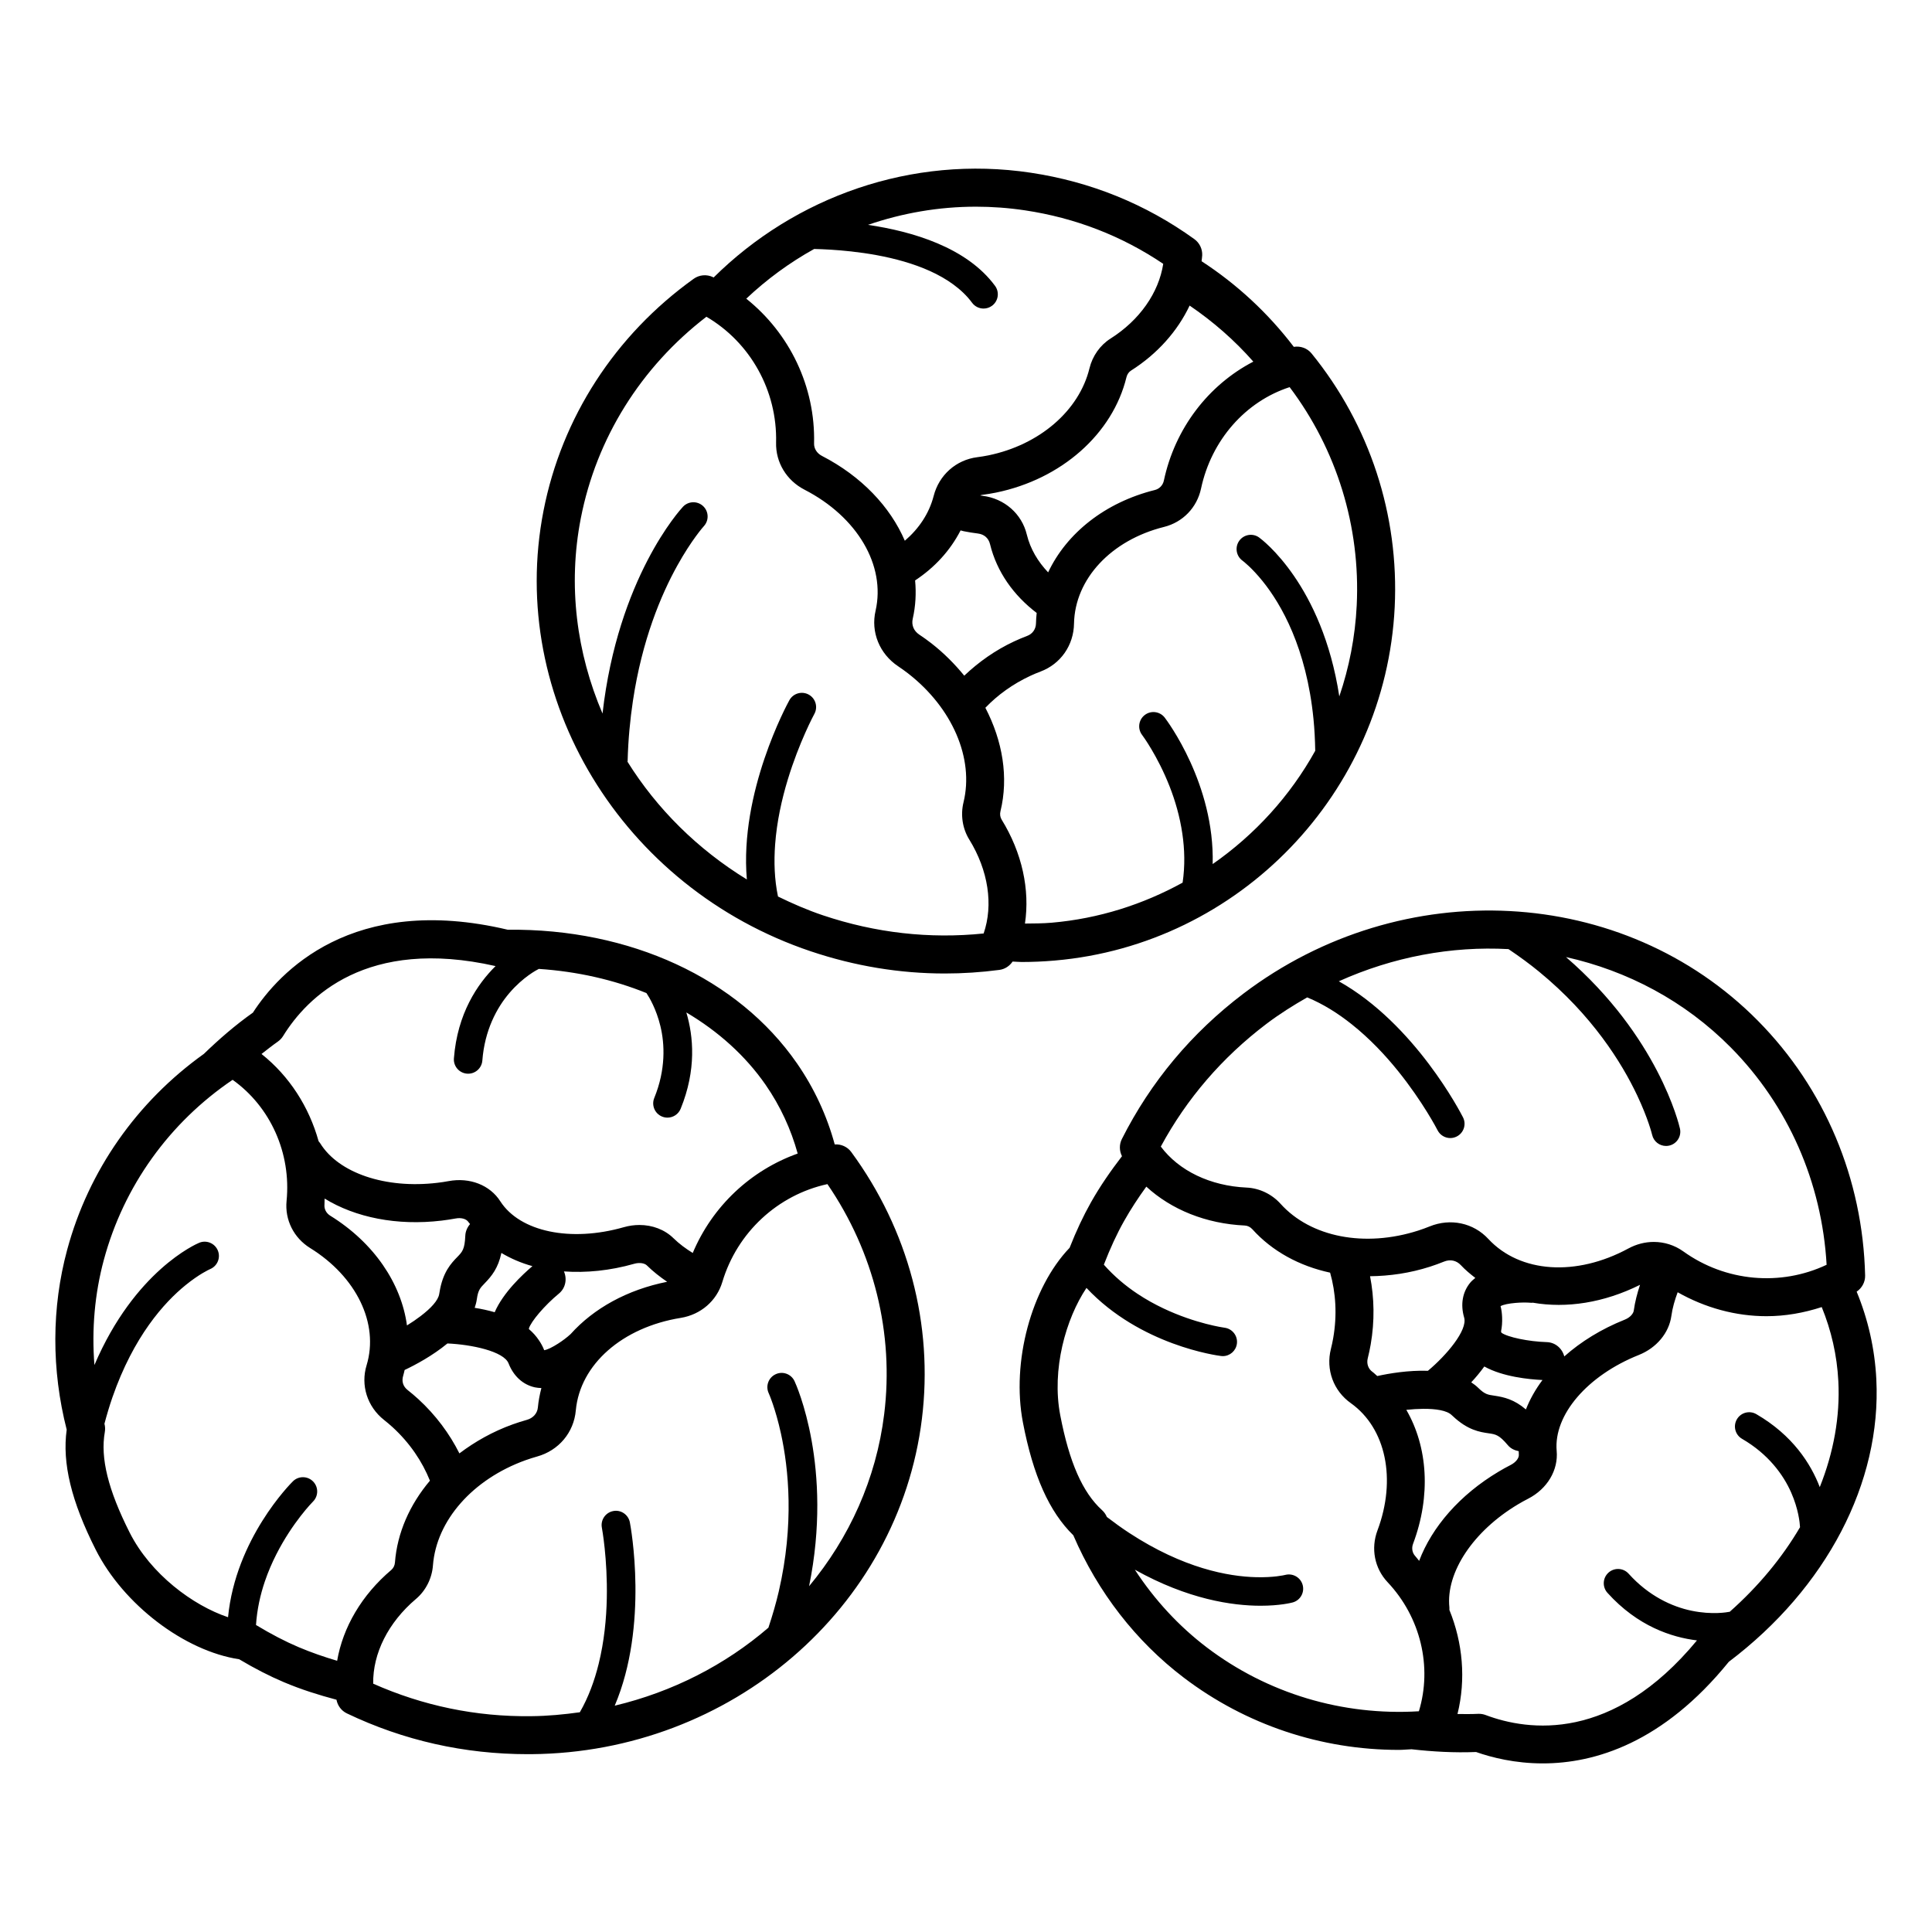 <?xml version="1.0" encoding="UTF-8"?>
<!-- Uploaded to: ICON Repo, www.svgrepo.com, Generator: ICON Repo Mixer Tools -->
<svg fill="#000000" width="800px" height="800px" version="1.1" viewBox="144 144 512 512" xmlns="http://www.w3.org/2000/svg">
 <path d="m423.55 398.55c48.941-4.223 87.656-44.488 90.059-93.66 1.188-24.406-6.633-48.273-22.023-67.211-1.141-1.402-2.926-2.043-4.715-1.762-6.82-8.949-15.066-16.59-24.441-22.691 0.047-0.531 0.148-1.055 0.168-1.59 0.062-1.684-0.723-3.285-2.09-4.273-12.91-9.297-27.504-15.219-43.375-17.594-31.594-4.738-62.461 6.426-84.02 27.77-0.059-0.027-0.105-0.066-0.164-0.094-1.664-0.801-3.629-0.629-5.125 0.445-20.832 14.934-34.965 36.773-39.793 61.488-9.711 49.715 20.742 99.895 70.832 116.73 11.645 3.914 23.543 5.879 35.52 5.879 4.812 0 9.641-0.316 14.469-0.953 1.445-0.191 2.695-1.02 3.496-2.211 0.805 0.02 1.598 0.117 2.402 0.117 2.914-0.004 5.852-0.129 8.801-0.387zm35.711-173.57c6.238 4.242 11.922 9.211 16.883 14.855-11.855 6.156-20.758 17.629-23.715 31.551-0.266 1.223-1.176 2.168-2.383 2.469-13.188 3.293-23.375 11.426-28.281 21.828-2.707-2.852-4.711-6.188-5.641-9.98-1.324-5.539-5.922-9.586-11.719-10.309-0.219-0.027-0.438-0.074-0.652-0.105 0.168-0.047 0.324-0.117 0.504-0.141 1.219-0.152 2.441-0.355 3.672-0.602 17.355-3.547 30.934-15.551 34.594-30.582 0.184-0.742 0.609-1.375 1.172-1.73 0.004 0 0.004-0.004 0.004-0.004 7.012-4.438 12.363-10.48 15.562-17.25zm-73.371 82.969c0.762-3.367 0.938-6.766 0.621-10.133 5.168-3.398 9.305-7.906 12.055-13.254 0.273 0.059 0.523 0.156 0.797 0.211 1.266 0.254 2.531 0.457 3.793 0.613 1.637 0.203 2.82 1.195 3.211 2.82 1.801 7.359 6.246 13.566 12.363 18.23-0.094 0.914-0.168 1.836-0.184 2.769-0.023 1.512-0.914 2.781-2.328 3.312-1.145 0.434-2.289 0.914-3.426 1.441-5.051 2.356-9.465 5.5-13.254 9.102-2.519-3.082-5.394-5.992-8.715-8.578-1.047-0.812-2.117-1.586-3.207-2.305-1.445-0.961-2.125-2.516-1.727-4.231zm-26.133-97.969c2.434 0.051 5.875 0.219 9.797 0.652 8.672 0.957 19.621 3.262 27.109 8.77 1.902 1.398 3.594 2.988 4.945 4.828 0.742 1.008 1.887 1.539 3.047 1.539 0.777 0 1.562-0.238 2.238-0.734 1.68-1.238 2.039-3.602 0.801-5.285-7.519-10.211-21.914-14.43-33.672-16.16 9.086-3.125 18.734-4.816 28.609-4.816 4.301 0 8.648 0.316 13.004 0.969 13.316 1.996 25.625 6.758 36.633 14.176-1.188 7.672-6.258 14.93-13.969 19.809-2.75 1.738-4.781 4.609-5.574 7.863-2.742 11.258-13.27 20.32-26.816 23.09-0.977 0.199-1.949 0.355-2.922 0.48-5.609 0.711-10.141 4.711-11.566 10.309-1.211 4.656-3.93 8.656-7.633 11.832-3.875-9.02-11.5-17.09-21.969-22.484-1.32-0.68-2.117-1.934-2.082-3.277 0.375-15.121-6.508-29.234-17.969-38.387 5.438-5.133 11.477-9.559 17.988-13.172zm44.918 181.4c-14.359 1.477-28.668-0.141-42.605-4.82-4.137-1.391-8.07-3.109-11.895-4.977-0.949-4.516-1.098-9.188-0.762-13.777 0.449-6.082 1.766-11.984 3.34-17.164 3.051-10.035 6.973-17.293 7.051-17.43 1.008-1.824 0.348-4.125-1.477-5.133-1.828-1.004-4.121-0.348-5.133 1.477-0.594 1.07-13.277 24.406-11.27 47.508-13.066-8.004-23.863-18.746-31.641-31.215 0.004-0.066 0.043-0.125 0.043-0.195 0.148-5.699 0.664-10.969 1.398-15.891 2.426-16.207 7.481-28.16 11.758-35.863 3.793-6.832 6.957-10.363 7.031-10.445 1.418-1.527 1.336-3.918-0.188-5.34-1.52-1.414-3.902-1.34-5.328 0.176-0.777 0.828-17.242 18.895-21.324 54.809-6.871-16.059-9.234-33.941-5.75-51.777 4.137-21.188 15.914-40.031 33.285-53.383 11.637 6.82 18.801 19.602 18.461 33.352-0.129 5.238 2.762 10.023 7.539 12.484 13.977 7.199 21.555 20.043 18.828 32.07-1.316 5.652 1.039 11.438 6 14.738 0.879 0.59 1.75 1.211 2.602 1.871 11.766 9.145 17.539 22.562 14.699 34.172-0.82 3.359-0.266 6.953 1.52 9.852h0.004c5.066 8.219 6.418 17.328 3.812 24.902zm4.762-30.191c-0.383-0.621-0.496-1.418-0.309-2.176 2.195-8.996 0.586-18.645-3.996-27.445 3.246-3.391 7.273-6.301 11.914-8.465 0.902-0.422 1.812-0.801 2.723-1.145 5.297-1.992 8.773-6.941 8.855-12.715 0.238-11.812 9.828-22.102 23.863-25.605 4.965-1.238 8.719-5.121 9.797-10.148 2.731-12.855 11.789-23.109 23.484-26.895 12.496 16.574 18.789 36.973 17.777 57.809-0.41 8.398-2.012 16.5-4.617 24.152-4.543-29.641-20.453-41.543-21.25-42.117-1.676-1.211-4.023-0.832-5.254 0.852-1.219 1.684-0.848 4.043 0.828 5.273 0.266 0.195 2.508 1.918 5.363 5.461 4.902 6.082 11.609 17.652 13.473 36.543 0.262 2.648 0.41 5.453 0.461 8.395-6.637 11.969-15.988 22.23-27.18 30.023 0.551-21.191-12.109-38.035-12.703-38.809-1.27-1.656-3.641-1.965-5.289-0.699-1.656 1.266-1.973 3.637-0.707 5.293 0.078 0.098 4.086 5.481 7.289 13.645 1.449 3.691 2.707 7.945 3.379 12.559 0.598 4.094 0.73 8.449 0.066 12.934-10.48 5.762-22.199 9.539-34.707 10.617-2.375 0.203-4.723 0.199-7.074 0.223 1.34-8.965-0.742-18.73-6.188-27.559zm-44.227 86.094c-2.07-7.598-5.406-14.855-10.035-21.531v0.004c-15.598-22.504-44.234-35.727-76.609-35.367-41.309-9.781-60.672 11.355-67.543 21.969-4.676 3.309-8.957 7.027-12.992 10.93-17.738 12.688-30.543 30.871-36.227 51.906-4.148 15.34-4.188 31.805-0.129 47.68-1.234 8.852 1.223 18.996 7.688 31.805 7.352 14.562 23.527 26.852 38.02 29.043 4.16 2.477 8.035 4.461 11.824 6.066 4.582 1.941 9.254 3.41 13.961 4.656 0.297 1.574 1.301 2.926 2.75 3.621 15.008 7.18 31.137 10.812 47.969 10.812 0.336 0 0.68 0 1.02-0.004 52.77-0.457 97.227-38.66 103.41-88.871 3.074-24.965-3.578-50.074-18.727-70.707-1.023-1.387-2.676-2.121-4.383-2.012zm-147.59-27.242c0.566-0.395 1.047-0.906 1.41-1.492 6.371-10.324 22.145-26.258 56.301-18.527-4.801 4.75-10.121 12.566-11.039 24.449-0.164 2.082 1.395 3.898 3.477 4.059 0.098 0.004 0.195 0.012 0.297 0.012 1.953 0 3.609-1.504 3.762-3.488 0.312-4.059 1.27-7.504 2.535-10.438 1.312-3.035 2.957-5.496 4.633-7.457 3.648-4.273 7.367-6.168 7.676-6.32 0.039-0.02 0.059-0.051 0.094-0.07 10.246 0.676 19.855 2.887 28.551 6.406 0.754 1.121 2.602 4.219 3.695 8.742 0.59 2.445 0.941 5.297 0.777 8.484-0.168 3.223-0.848 6.769-2.402 10.574-0.789 1.93 0.137 4.137 2.07 4.926 0.469 0.191 0.953 0.281 1.426 0.281 1.492 0 2.902-0.887 3.5-2.352 4.207-10.309 3.394-19.18 1.504-25.52 8.465 5.012 15.652 11.453 21.012 19.18v0.004c3.91 5.641 6.719 11.777 8.496 18.207-12.461 4.449-22.605 13.965-27.812 26.352-1.828-1.141-3.562-2.402-5.086-3.898-2.336-2.297-5.59-3.523-9.039-3.523-1.359 0-2.754 0.191-4.129 0.582-14.09 4.031-27.527 1.227-32.734-6.848-2.723-4.289-8.086-6.41-13.695-5.363-0.996 0.184-2.004 0.34-3.035 0.457-13.684 1.625-26.129-2.574-31.008-10.48-0.121-0.195-0.289-0.355-0.422-0.543-2.527-9.086-7.727-17.238-15.129-23.121 1.426-1.102 2.824-2.234 4.316-3.273zm37.215 94.715c-0.918-0.836-1.855-1.633-2.812-2.387-1.184-0.93-1.641-2.289-1.172-3.797 0.152-0.5 0.254-1.008 0.379-1.512 2.887-1.367 7.394-3.777 11.344-7.031 6.344 0.277 14.938 2.062 16.203 5.293 1.324 3.371 3.789 5.625 6.953 6.336 0.578 0.129 1.16 0.164 1.742 0.191-0.434 1.672-0.766 3.375-0.93 5.129-0.137 1.574-1.258 2.84-2.941 3.305-1.254 0.355-2.504 0.746-3.746 1.195-5.262 1.895-9.961 4.555-14.109 7.684-2.613-5.207-6.254-10.137-10.91-14.406zm-24.812-53.125c8.137 5 19.148 7.262 31.027 5.84 1.234-0.148 2.453-0.336 3.672-0.555 1.492-0.289 2.867 0.074 3.445 0.973 0.117 0.18 0.281 0.32 0.402 0.496-0.719 0.852-1.211 1.906-1.262 3.106-0.148 3.59-0.797 4.254-2.082 5.586-1.664 1.707-3.918 4.066-4.762 9.469-0.02 0.121-0.047 0.219-0.062 0.344-0.246 1.738-2.258 3.852-4.918 5.879-1.125 0.859-2.344 1.691-3.633 2.484-1.512-11.156-8.754-21.914-20.34-29.086-1.055-0.656-1.637-1.777-1.523-2.934 0.043-0.539 0-1.066 0.035-1.602zm45.074 30.121c-1.793-0.512-3.594-0.898-5.301-1.164 0.254-0.75 0.461-1.508 0.57-2.293 0.34-2.41 0.883-2.973 2.078-4.203 1.871-1.926 3.594-4.055 4.426-8.051 2.484 1.484 5.234 2.668 8.227 3.5-2.691 2.285-7.769 7.055-10 12.211zm16.812 8.312c-1.5 0.965-2.918 1.672-3.727 1.75 0.012-0.031 0.004-0.09-0.035-0.176-0.344-0.871-0.793-1.66-1.293-2.406-0.742-1.113-1.625-2.109-2.644-2.969-0.027-0.055-0.027-0.117-0.059-0.172 0.543-1.879 4.223-6.199 7.965-9.277 1.777-1.461 2.211-3.863 1.336-5.875 5.852 0.41 12.168-0.184 18.629-2.027 1.543-0.438 2.824-0.09 3.348 0.434 1.645 1.617 3.461 3.039 5.371 4.34-10.57 2.106-19.48 7.055-25.582 13.863-1 0.922-2.176 1.789-3.309 2.516zm-58.562 84.059c-3.438-1.012-6.848-2.191-10.211-3.613-3.566-1.512-7.269-3.438-11.293-5.871 0.27-4.121 1.141-8 2.348-11.555 0.875-2.57 1.914-4.957 3.027-7.148 4.32-8.52 9.629-13.906 9.723-13.996 1.477-1.473 1.492-3.863 0.023-5.344-1.473-1.492-3.859-1.492-5.34-0.035-0.668 0.66-15.184 15.266-17.191 36.02-9.301-3.117-20.504-11.414-26.074-22.438-5.711-11.312-7.797-19.773-6.582-26.637 0.129-0.723 0.098-1.473-0.094-2.184 0-0.008-0.004-0.012-0.004-0.02 0.652-2.449 1.352-4.789 2.106-6.969 5.633-16.219 13.75-25.18 19.414-29.773 3.574-2.902 6.18-4.102 6.5-4.242 1.918-0.809 2.824-3.012 2.027-4.934-0.801-1.922-3.019-2.84-4.941-2.035-0.828 0.344-17.09 7.438-27.762 32.395-0.746-9.457 0.074-18.906 2.508-27.91 5.266-19.488 17.324-36.305 34.113-47.672 10.004 7.125 15.559 19.395 14.301 32.09-0.496 5.012 1.902 9.801 6.25 12.492 12.266 7.59 18.293 20.02 14.965 31.035-1.641 5.32 0.176 11.02 4.621 14.523 0.77 0.605 1.523 1.246 2.246 1.902 4.559 4.176 7.871 9.094 9.91 14.191-5.352 6.34-8.676 13.828-9.273 21.691-0.059 0.773-0.414 1.492-0.969 1.965-7.84 6.641-12.824 15.203-14.348 24.07zm144.97-65.352c-2.117 17.191-9.262 32.801-19.902 45.59 6.434-31.535-3.363-53.289-3.856-54.348-0.883-1.891-3.125-2.711-5.012-1.824-1.891 0.875-2.711 3.125-1.836 5.012 0.047 0.102 1.785 3.996 3.258 10.738 2.027 9.281 3.523 23.992-0.57 41.742-0.723 3.125-1.66 6.359-2.758 9.664-11.441 9.863-25.398 17.02-40.73 20.676 9.055-21.309 4.242-47.379 4.012-48.578-0.395-2.051-2.398-3.414-4.422-2.996-2.051 0.395-3.391 2.375-2.996 4.422 0.031 0.152 1.516 8.227 1.305 18.68-0.109 5.414-0.688 11.445-2.156 17.387-1.102 4.453-2.688 8.832-4.988 12.828-4.211 0.586-8.477 1-12.836 1.039-14.688 0.195-28.766-2.769-41.93-8.613-0.129-7.996 3.981-16.223 11.336-22.453h0.004c2.598-2.203 4.234-5.441 4.496-8.887 0.906-11.902 10.539-22.844 24.543-27.883 1.016-0.363 2.035-0.688 3.047-0.973 5.734-1.594 9.762-6.363 10.273-12.25 1.129-12.145 12.301-21.988 27.801-24.492 5.305-0.859 9.531-4.508 11.027-9.516 3.938-13.156 14.691-23.07 27.848-25.938 12.344 18.043 17.68 39.574 15.043 60.973zm262.93-9.266c-0.414-8.125-2.207-15.918-5.215-23.207 1.414-0.953 2.285-2.547 2.246-4.273-0.613-25.629-10.707-49.605-28.406-67.508-35.617-36.023-94.227-39.113-136.35-7.199-13.73 10.41-24.57 23.375-32.215 38.539-0.723 1.434-0.691 3.121 0.031 4.547-2.973 3.871-5.777 7.894-8.223 12.234-2.031 3.598-3.883 7.547-5.656 12.039-10.148 10.602-15.453 30.238-12.375 46.281 2.707 14.105 6.965 23.656 13.359 29.91 6.488 15.066 16.59 28.094 29.27 37.723 16.449 12.5 36.395 19.148 56.992 19.148 1.117 0 2.246-0.129 3.371-0.168 5.602 0.633 11.297 0.961 17.094 0.727 4.164 1.465 10.309 3.019 17.688 3.019 13.785 0 31.863-5.422 49.293-26.922 25.883-19.559 40.492-47.512 39.094-74.891zm-161.64-94.16c3.481-2.637 7.117-4.918 10.816-7.027 4.273 1.762 8.223 4.273 11.824 7.144 4.762 3.789 8.887 8.188 12.273 12.395 6.586 8.18 10.379 15.52 10.445 15.66 0.668 1.32 1.996 2.078 3.379 2.078 0.57 0 1.152-0.133 1.699-0.41 1.863-0.941 2.613-3.207 1.672-5.074-0.555-1.09-12.691-24.715-32.91-36.062 14.398-6.484 29.848-9.352 44.961-8.527 2.883 1.941 5.602 3.926 8.078 5.961 14.129 11.582 21.945 24.176 26.016 32.781 2.949 6.234 3.953 10.379 3.977 10.488 0.398 1.75 1.957 2.938 3.68 2.938 0.281 0 0.562-0.031 0.84-0.094 2.031-0.457 3.305-2.477 2.848-4.508-0.254-1.137-5.793-24.387-30.203-45.457 16.273 3.629 31.496 11.637 43.699 23.977 15.172 15.344 24.117 35.691 25.371 57.57-12.195 5.766-26.793 4.492-37.957-3.531-2.336-1.672-5.066-2.523-7.844-2.523-2.277 0-4.586 0.574-6.723 1.73-13.836 7.5-28.703 6.519-37.105-2.5-3.938-4.277-10.035-5.586-15.559-3.344-0.98 0.398-1.984 0.762-3.012 1.094-14.195 4.566-28.527 1.785-36.52-7.094-2.316-2.566-5.594-4.133-8.992-4.289-9.652-0.441-17.941-4.453-22.734-10.867 6.863-12.703 16.262-23.621 27.98-32.508zm66.902 114.13c0.082 0.922-0.797 2.047-2.144 2.742-1.098 0.562-2.188 1.16-3.246 1.801-10.285 6.133-17.641 14.668-21.031 23.625-0.359-0.41-0.652-0.859-1.027-1.258-0.797-0.848-1.023-2.098-0.582-3.266 4.797-12.773 3.891-25.695-1.789-35.496 1.523-0.168 3.023-0.258 4.461-0.27 3.375-0.023 6.289 0.422 7.562 1.66 0.094 0.09 0.184 0.156 0.273 0.246 3.969 3.758 7.184 4.242 9.551 4.582 1.832 0.266 2.75 0.398 5.066 3.152 0.762 0.91 1.797 1.367 2.875 1.586 0.016 0.293 0.004 0.594 0.031 0.895zm-40.035-25.535c0.301-1.195 0.555-2.402 0.773-3.637 1.082-6.231 0.953-12.363-0.168-18.09 5.203-0.055 10.559-0.82 15.891-2.531 1.266-0.41 2.504-0.859 3.711-1.348 1.617-0.656 3.273-0.34 4.477 0.961 1.172 1.258 2.481 2.332 3.816 3.367-0.461 0.387-0.934 0.758-1.324 1.227-2.07 2.496-2.652 5.785-1.637 9.27 0.973 3.34-4.676 10.004-9.598 14.113-5.191-0.168-10.309 0.703-13.426 1.391-0.434-0.348-0.797-0.762-1.254-1.09-1.145-0.805-1.625-2.203-1.262-3.633zm41.906 13.578c-3.09-2.641-5.758-3.269-8.406-3.656-1.699-0.242-2.477-0.355-4.215-2.055-0.57-0.559-1.203-1.039-1.867-1.477 1.184-1.258 2.367-2.68 3.469-4.195 4.914 2.738 11.867 3.418 15.414 3.582-1.859 2.484-3.332 5.102-4.394 7.801zm10.172-14.051c-0.551-2.109-2.359-3.723-4.648-3.793-4.848-0.145-10.406-1.32-11.996-2.484-0.02-0.117-0.094-0.219-0.121-0.332 0.258-1.23 0.34-2.488 0.289-3.754-0.039-0.984-0.148-1.973-0.41-2.965 0.719-0.41 2.242-0.707 3.969-0.855 1.367-0.117 2.852-0.148 4.219-0.027 0.121 0.016 0.23-0.039 0.352-0.031 8.914 1.547 18.848 0.035 28.418-4.734-0.738 2.238-1.34 4.512-1.66 6.84-0.102 0.734-0.891 1.797-2.387 2.391-6.234 2.488-11.641 5.844-16.023 9.746zm-94.754 77.102c-7.434-5.648-13.859-12.633-19.051-20.582 14.082 7.871 25.879 9.551 33.32 9.551 5.094 0 8.148-0.777 8.5-0.871 2.008-0.543 3.188-2.602 2.66-4.609-0.531-2.012-2.602-3.207-4.609-2.695-0.312 0.078-3.117 0.727-7.754 0.609-7.305-0.18-19.23-2.32-33.617-11.734-1.93-1.262-3.91-2.691-5.922-4.227-0.004-0.008-0.008-0.016-0.008-0.02-0.285-0.68-0.715-1.289-1.266-1.785-5.16-4.688-8.68-12.68-11.074-25.141-2.332-12.152 1.48-25.59 6.949-33.754 14.289 15.23 34.727 17.93 35.664 18.043 0.152 0.02 0.309 0.031 0.461 0.031 1.879 0 3.504-1.402 3.742-3.316 0.254-2.066-1.215-3.949-3.281-4.211-0.129-0.016-7.598-1.039-16.207-5.125-2.262-1.074-4.594-2.352-6.902-3.891-3.109-2.074-6.152-4.606-8.871-7.688 1.695-4.383 3.445-8.172 5.356-11.562 1.797-3.191 3.785-6.211 5.898-9.121 6.633 6.094 15.816 9.832 26.117 10.305 0.723 0.035 1.441 0.391 1.969 0.969 5.285 5.871 12.5 9.77 20.621 11.52 1.508 5.289 1.887 11.219 0.824 17.32-0.168 0.98-0.375 1.938-0.613 2.887-1.383 5.492 0.664 11.121 5.312 14.402 9.285 6.633 12.109 20.172 7.027 33.703-1.801 4.797-0.773 10.055 2.688 13.723 8.762 9.297 11.867 22.43 8.289 34.203-20.254 1.23-40.125-4.707-56.223-16.934zm162.46-42.469c-2.375-6.184-7.156-13.727-16.805-19.332-1.816-1.055-4.121-0.434-5.164 1.367-1.047 1.805-0.438 4.117 1.367 5.164 3.519 2.043 6.207 4.398 8.301 6.812 2.18 2.516 3.691 5.082 4.734 7.453 1.891 4.305 2.269 7.894 2.336 9.16-4.734 8.07-11.016 15.668-18.66 22.438-0.059 0.008-0.117-0.012-0.176 0-0.316 0.07-4.414 0.844-9.918-0.305-2.543-0.531-5.383-1.484-8.305-3.106-2.793-1.551-5.648-3.691-8.371-6.711-1.391-1.551-3.789-1.672-5.34-0.27-1.543 1.398-1.668 3.789-0.27 5.34 8.012 8.879 17.012 11.793 23.727 12.613-22.355 27.043-44.621 24.062-55.996 19.781-0.566-0.215-1.172-0.324-1.777-0.324-0.082 0-0.168 0-0.246 0.004-1.828 0.094-3.633 0.051-5.445 0.047 2.273-9.188 1.41-18.84-2.148-27.59-0.008-0.227 0.027-0.453 0-0.68-0.965-9.266 6.336-20.23 18.188-27.301 0.879-0.527 1.766-1.02 2.672-1.48 5.066-2.602 8.043-7.559 7.57-12.715-0.812-9.512 8.145-19.945 21.77-25.383 4.703-1.875 8.016-5.852 8.633-10.375 0.293-2.133 0.906-4.211 1.664-6.246 7.289 4.133 15.387 6.344 23.547 6.344 4.945 0 9.871-0.867 14.633-2.414 2.523 6.18 4.051 12.766 4.398 19.625 0.488 9.406-1.254 18.926-4.918 28.082z"/>
</svg>